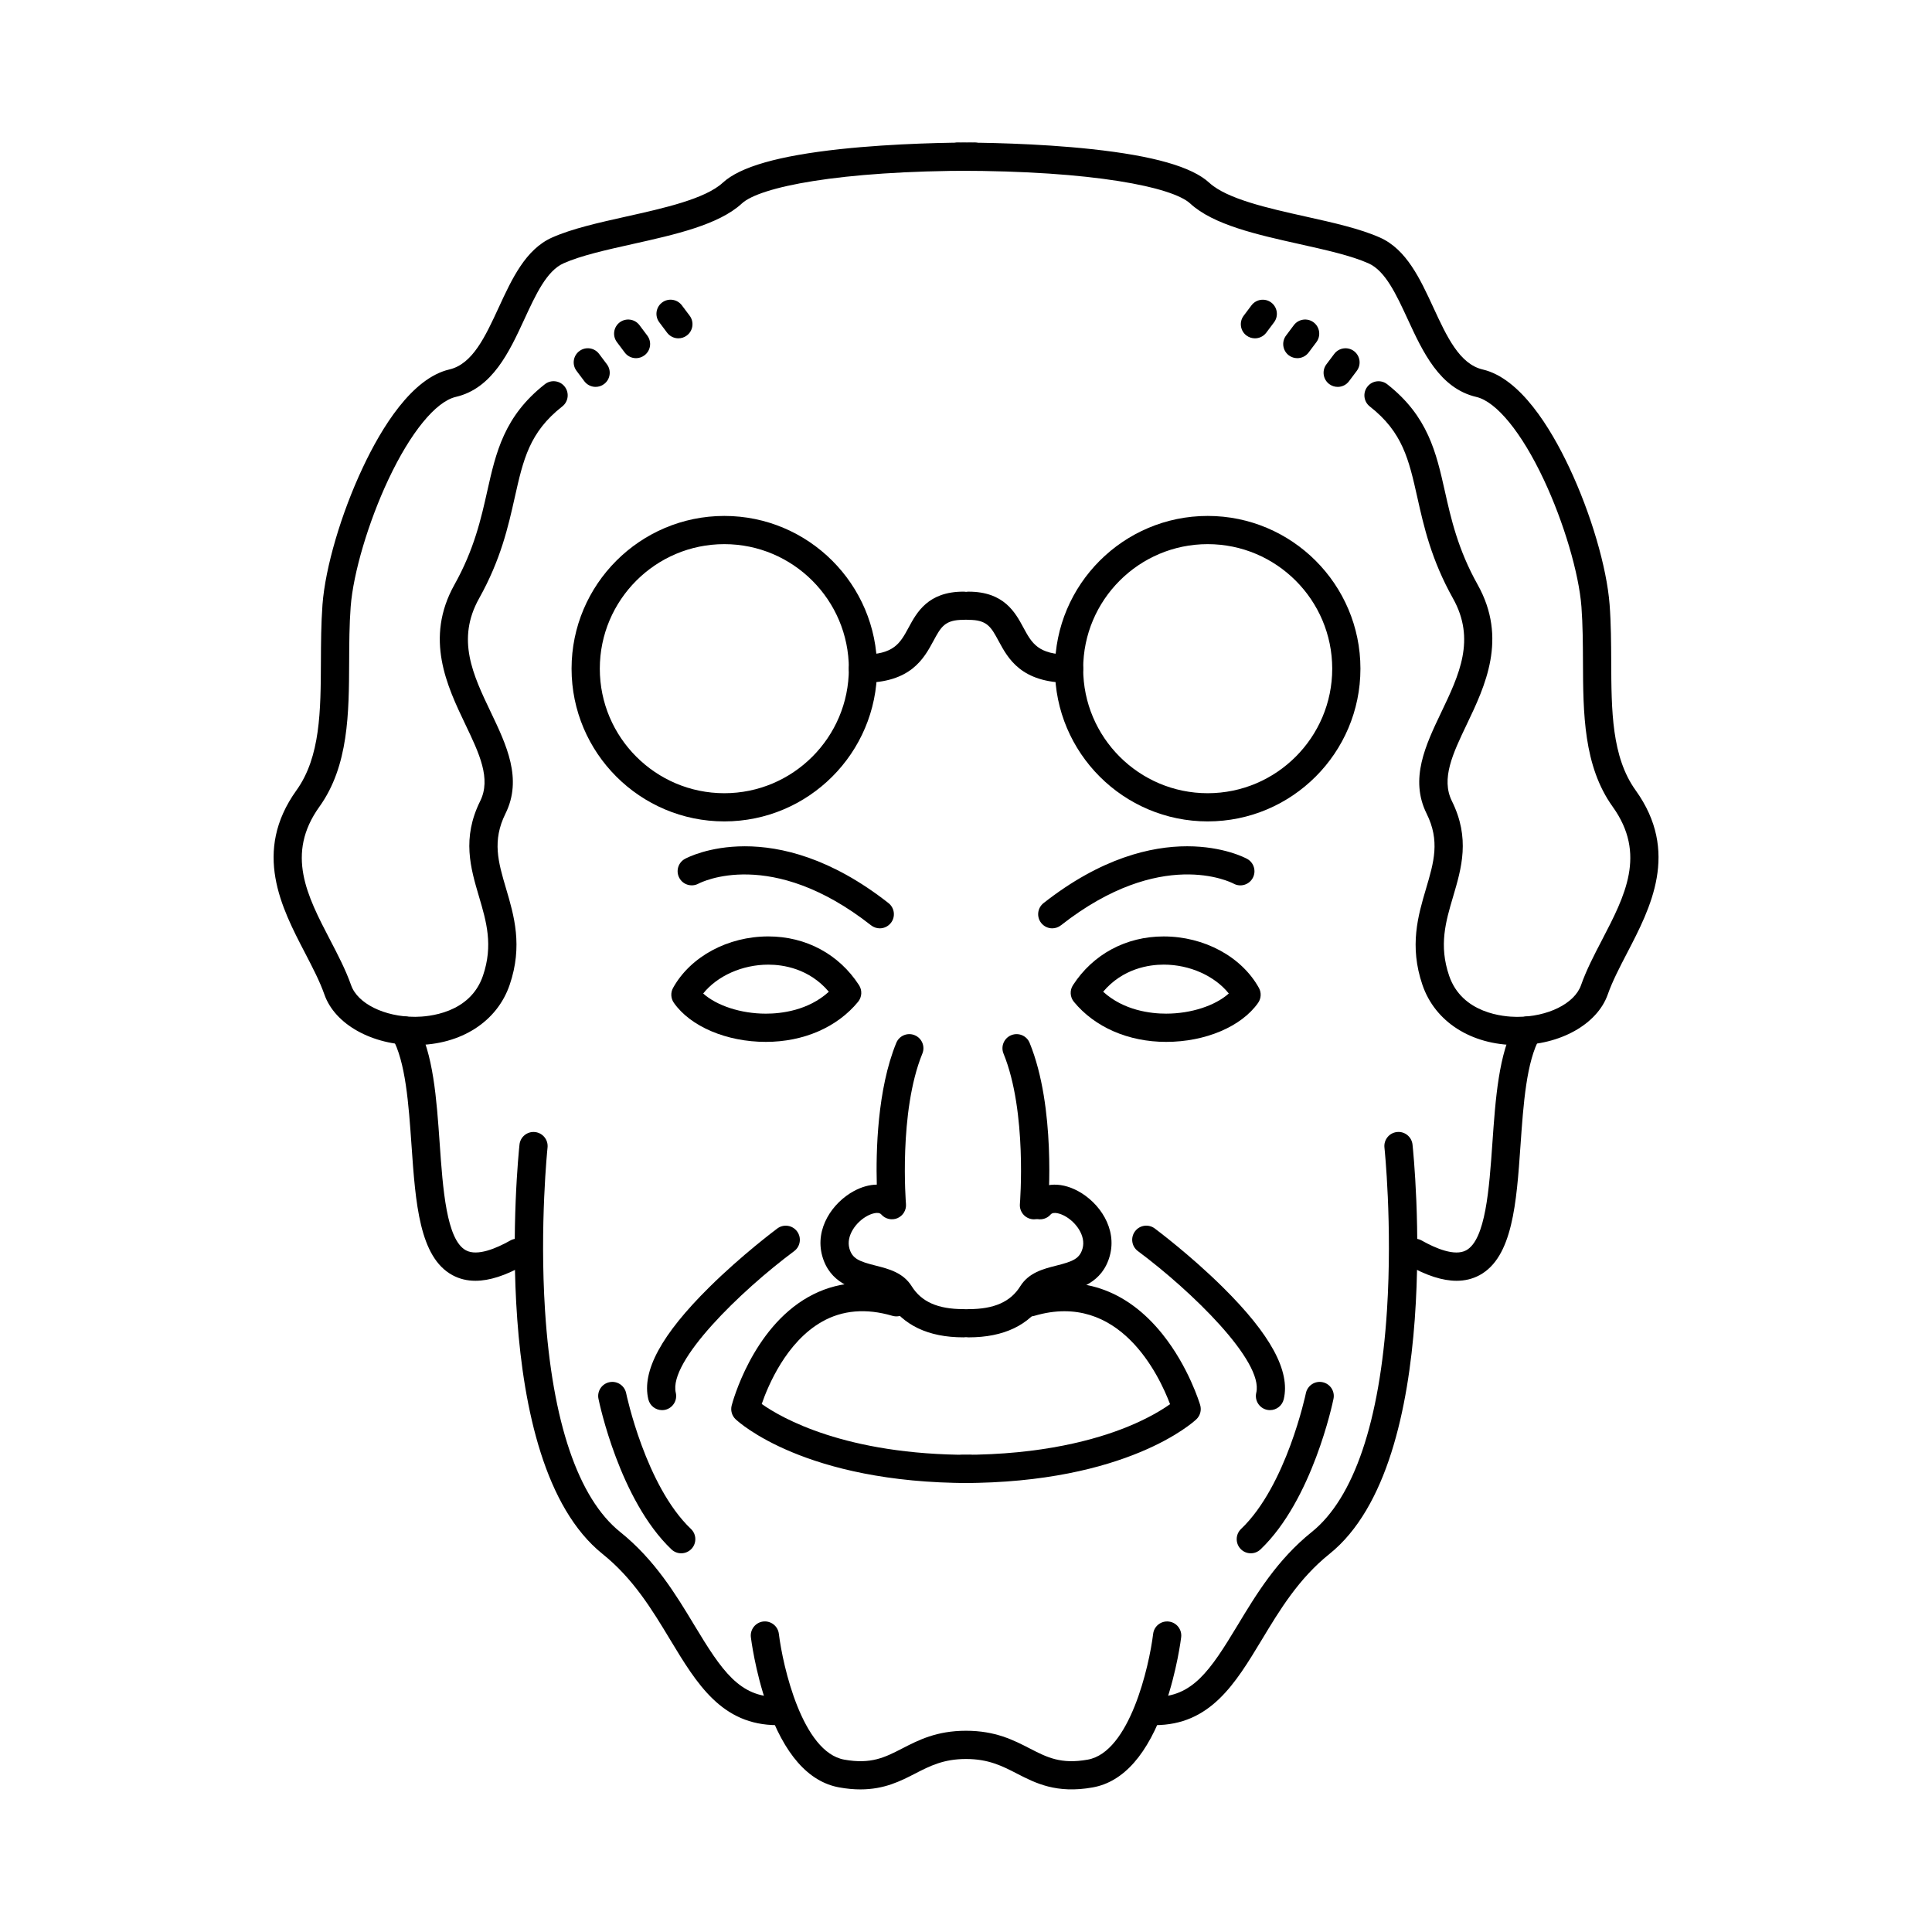 <?xml version="1.0" encoding="UTF-8"?>
<!-- Uploaded to: SVG Repo, www.svgrepo.com, Generator: SVG Repo Mixer Tools -->
<svg fill="#000000" width="800px" height="800px" version="1.1" viewBox="144 144 512 512" xmlns="http://www.w3.org/2000/svg">
 <g>
  <path d="m349.98 601.18c-14.707 0-21.32-10.969-28.328-22.562-4.82-7.996-9.809-16.25-17.969-22.801-30.57-24.527-22.371-105.08-22.012-108.49 0.215-2.055 2.066-3.543 4.109-3.324 2.055 0.223 3.543 2.059 3.324 4.109-0.02 0.203-2.125 20.457-0.664 43.23 1.895 29.438 8.781 49.715 19.914 58.648 9.199 7.379 14.777 16.613 19.691 24.766 7.305 12.102 11.926 18.953 21.926 18.953 2.07 0 3.738 1.672 3.738 3.742 0.008 2.051-1.66 3.731-3.731 3.731z"/>
  <path d="m450.02 601.18c-2.066 0-3.738-1.676-3.738-3.734 0-2.07 1.672-3.742 3.738-3.742 10 0 14.621-6.848 21.93-18.953 4.918-8.152 10.492-17.387 19.688-24.766 11.148-8.953 18.039-29.27 19.926-58.746 1.457-22.777-0.645-42.926-0.672-43.133-0.215-2.047 1.266-3.891 3.324-4.109 2.051-0.227 3.894 1.27 4.117 3.324 0.363 3.414 8.559 83.961-22.012 108.49-8.168 6.555-13.148 14.805-17.969 22.801-7.008 11.602-13.625 22.566-28.332 22.566z"/>
  <path d="m372.02 618.21c-1.703 0-3.559-0.16-5.582-0.523-8.195-1.461-14.648-8.805-19.188-21.824-3.152-9.059-4.215-17.617-4.262-17.977-0.246-2.047 1.215-3.91 3.258-4.168 2.059-0.242 3.914 1.219 4.16 3.266 1.055 8.598 6.215 31.355 17.34 33.34 7.125 1.27 10.754-0.598 15.355-2.961 4.273-2.203 9.109-4.695 16.902-4.695 7.789 0 12.625 2.492 16.898 4.695 4.598 2.363 8.23 4.231 15.355 2.961 11.125-1.988 16.289-24.746 17.34-33.34 0.25-2.047 2.109-3.508 4.168-3.254 2.047 0.246 3.508 2.109 3.258 4.156-0.039 0.359-1.109 8.922-4.262 17.977-4.539 13.02-10.996 20.363-19.188 21.824-9.613 1.719-15.18-1.148-20.086-3.672-3.859-1.988-7.508-3.863-13.48-3.863-5.981 0-9.621 1.875-13.484 3.863-3.875 1.992-8.156 4.195-14.504 4.195z"/>
  <path d="m270 483.42c-2.227 0-4.242-0.492-6.074-1.48-8.801-4.746-9.805-19.16-10.871-34.414-0.762-10.922-1.547-22.203-5.168-28.594-1.02-1.797-0.387-4.082 1.41-5.094 1.793-1.023 4.082-0.387 5.098 1.402 4.453 7.863 5.305 20.016 6.125 31.758 0.836 11.984 1.785 25.566 6.957 28.352 3.012 1.629 8.066-0.52 11.77-2.606 1.797-1.012 4.082-0.367 5.094 1.426 1.012 1.797 0.371 4.082-1.426 5.094-4.934 2.777-9.207 4.156-12.914 4.156z"/>
  <path d="m346.96 420.11c-10.406 0-19.977-4.07-24.379-10.352-0.82-1.168-0.902-2.711-0.207-3.961 4.606-8.293 14.508-13.637 25.238-13.637 9.965 0 18.727 4.711 24.039 12.918 0.883 1.367 0.781 3.148-0.246 4.406-5.551 6.758-14.457 10.625-24.445 10.625zm-16.609-12.82c3.594 3.223 9.996 5.34 16.609 5.34 4.047 0 11.195-0.805 16.691-5.809-5.246-6.18-12.145-7.18-16.039-7.18-6.926 0-13.535 2.996-17.262 7.648z"/>
  <path d="m335.95 361.68c-22.324 0-40.48-18.156-40.48-40.473 0-22.316 18.156-40.48 40.48-40.48s40.48 18.156 40.48 40.48c-0.004 22.324-18.164 40.473-40.48 40.473zm0-73.477c-18.195 0-32.996 14.801-32.996 33.004s14.801 33.004 32.996 33.004c18.195 0 33.004-14.801 33.004-33.004-0.004-18.199-14.809-33.004-33.004-33.004z"/>
  <path d="m377.15 390.02c-0.812 0-1.621-0.273-2.309-0.801-26.473-20.801-44.996-11.441-45.77-11.027-1.812 0.957-4.082 0.281-5.047-1.543-0.973-1.797-0.312-4.051 1.492-5.039 0.941-0.516 23.391-12.281 53.949 11.723 1.621 1.285 1.902 3.633 0.629 5.25-0.746 0.941-1.84 1.438-2.945 1.438z"/>
  <path d="m400.95 537.02c-43.676 0-61.27-16.207-62-16.898-0.988-0.941-1.391-2.332-1.047-3.656 0.215-0.828 5.422-20.312 20.258-28.719 7.254-4.106 15.48-4.856 24.445-2.211 1.98 0.578 3.113 2.66 2.527 4.641-0.586 1.984-2.66 3.109-4.641 2.527-6.945-2.039-13.223-1.52-18.648 1.559-9.441 5.344-14.281 16.891-15.98 21.805 5.188 3.672 22.133 13.48 55.094 13.48 2.066 0 3.742 1.668 3.742 3.734-0.004 2.066-1.684 3.738-3.75 3.738z"/>
  <path d="m319.45 517.7c-1.691 0-3.223-1.152-3.637-2.871-1.777-7.473 3.492-17.176 16.105-29.656 8.711-8.625 17.703-15.324 18.082-15.613 1.656-1.234 4-0.891 5.231 0.77 1.234 1.656 0.887 3.996-0.77 5.231-14.223 10.574-33.355 29.203-31.371 37.527 0.48 2.004-0.762 4.031-2.769 4.516-0.297 0.07-0.586 0.098-0.871 0.098z"/>
  <path d="m324.52 555.64c-0.926 0-1.855-0.348-2.574-1.031-13.734-13.078-19.125-38.82-19.344-39.91-0.418-2.019 0.891-3.996 2.918-4.406 2.019-0.418 3.996 0.891 4.414 2.91 0.066 0.336 5.172 24.559 17.176 35.984 1.496 1.426 1.551 3.797 0.125 5.293-0.742 0.773-1.73 1.16-2.715 1.16z"/>
  <path d="m253.97 420.96c-11.371 0-21.223-5.496-23.996-13.395-1.223-3.496-3.129-7.148-5.137-11.023-6.223-11.949-13.961-26.82-2.266-43.113 6.363-8.867 6.418-21.113 6.473-34.086 0.02-4.945 0.047-10.066 0.418-15.109 0.75-9.879 4.941-24.145 10.691-36.344 4.977-10.578 12.996-23.664 22.938-25.98 6.156-1.438 9.516-8.711 13.074-16.418 3.496-7.582 7.117-15.422 14.16-18.551 5.289-2.352 12.277-3.91 19.668-5.562 9.789-2.18 20.887-4.656 25.543-8.953 4.578-4.223 14.754-7.133 31.113-8.906 14.586-1.57 29.75-1.75 35.594-1.75 2.066 0 3.738 1.672 3.738 3.738 0 2.059-1.672 3.738-3.738 3.738-36.09 0-56.961 4.348-61.633 8.672-6.137 5.668-17.754 8.258-28.984 10.762-7.027 1.57-13.652 3.043-18.262 5.094-4.473 1.988-7.356 8.23-10.406 14.84-3.965 8.578-8.449 18.309-18.16 20.57-5.32 1.238-12 9.414-17.867 21.879-5.305 11.273-9.324 24.828-9.996 33.727-0.359 4.781-0.383 9.762-0.402 14.574-0.055 13.57-0.121 27.602-7.879 38.414-9.012 12.551-3.266 23.605 2.828 35.309 2.047 3.918 4.156 7.988 5.562 11.984 1.703 4.883 8.82 8.398 16.938 8.398h0.117c3.328-0.016 14.465-0.84 17.895-10.898 2.754-8.082 0.906-14.332-1.047-20.953-2.246-7.606-4.574-15.473 0.316-25.336 2.938-5.934-0.25-12.598-3.941-20.324-4.84-10.137-10.871-22.754-2.871-37.043 5.219-9.324 7.059-17.527 8.68-24.766 2.293-10.211 4.453-19.848 15.273-28.332 1.621-1.273 3.977-0.992 5.25 0.641 1.273 1.621 0.988 3.977-0.633 5.246-8.727 6.832-10.344 14.07-12.594 24.082-1.734 7.738-3.699 16.504-9.449 26.781-6.109 10.902-1.637 20.262 3.094 30.168 4.152 8.695 8.441 17.672 3.894 26.863-3.586 7.238-1.934 12.832 0.152 19.898 2.102 7.102 4.484 15.16 0.953 25.492-3.344 9.789-12.902 15.906-24.938 15.961-0.07 0.012-0.121 0.012-0.164 0.012z"/>
  <path d="m372.69 324.95c-2.059 0-3.738-1.676-3.738-3.738 0-2.066 1.676-3.738 3.738-3.738 8.227 0 9.855-3.019 12.102-7.168 2.172-4.019 5.144-9.516 14.523-9.516 2.066 0 3.738 1.668 3.738 3.727 0 2.066-1.672 3.742-3.738 3.742-4.926 0-5.934 1.863-7.945 5.586-2.531 4.688-6 11.105-18.68 11.105z"/>
  <path d="m399.31 498.41c-9.32 0-16.059-3.223-20.031-9.578-0.68-1.09-2.812-1.617-5.062-2.191-4.117-1.039-10.336-2.606-12.328-9.844-1.984-7.231 2.746-14.105 8.441-17.176 2.055-1.102 4.109-1.656 6.031-1.684-0.238-8.641 0.105-25.211 5.16-37.559 0.781-1.914 2.969-2.828 4.875-2.039 1.91 0.777 2.828 2.969 2.039 4.875-6.312 15.438-4.363 39.613-4.344 39.859 0.137 1.605-0.777 3.117-2.262 3.758-1.484 0.625-3.211 0.23-4.273-0.98-0.766-0.875-2.68-0.18-3.688 0.359-3.059 1.641-5.676 5.316-4.777 8.609 0.754 2.754 2.598 3.477 6.941 4.57 3.426 0.867 7.305 1.84 9.578 5.481 2.586 4.133 6.934 6.059 13.688 6.059 2.066 0 3.738 1.668 3.738 3.738 0.008 2.066-1.664 3.742-3.727 3.742z"/>
  <path d="m530 483.42c-3.707 0-7.981-1.375-12.906-4.152-1.797-1.012-2.438-3.289-1.426-5.094 1.012-1.793 3.285-2.438 5.094-1.426 3.703 2.086 8.75 4.231 11.77 2.606 5.172-2.785 6.121-16.367 6.961-28.352 0.82-11.742 1.668-23.895 6.121-31.758 1.02-1.789 3.301-2.422 5.098-1.402 1.793 1.012 2.422 3.289 1.406 5.094-3.621 6.394-4.406 17.672-5.168 28.59-1.066 15.254-2.07 29.672-10.871 34.418-1.836 0.984-3.859 1.477-6.078 1.477z"/>
  <path d="m453.04 420.11c-9.988 0-18.898-3.875-24.449-10.621-1.031-1.258-1.133-3.043-0.246-4.406 5.316-8.211 14.074-12.918 24.039-12.918 10.727 0 20.637 5.352 25.238 13.637 0.695 1.25 0.613 2.789-0.207 3.961-4.402 6.281-13.969 10.348-24.375 10.348zm-16.695-13.293c5.5 5.004 12.648 5.809 16.695 5.809 6.609 0 13.012-2.117 16.605-5.34-3.727-4.648-10.336-7.652-17.258-7.652-3.898 0.008-10.797 1.004-16.043 7.184z"/>
  <path d="m464.05 361.68c-22.316 0-40.48-18.156-40.48-40.473 0-22.316 18.156-40.48 40.48-40.48 22.324 0 40.48 18.156 40.48 40.48-0.004 22.324-18.16 40.473-40.48 40.473zm0-73.477c-18.195 0-32.996 14.801-32.996 33.004s14.801 33.004 32.996 33.004c18.195 0 33.004-14.801 33.004-33.004-0.004-18.199-14.809-33.004-33.004-33.004z"/>
  <path d="m422.86 390.02c-1.109 0-2.207-0.5-2.941-1.438-1.273-1.617-0.992-3.965 0.629-5.25 30.562-24.012 53.008-12.238 53.949-11.723 1.812 0.988 2.481 3.254 1.492 5.074-0.98 1.805-3.246 2.481-5.055 1.5-0.82-0.434-19.32-9.742-45.77 11.031-0.684 0.535-1.5 0.805-2.305 0.805z"/>
  <path d="m399.05 537.02c-2.066 0-3.738-1.672-3.738-3.742 0-2.066 1.672-3.734 3.738-3.734 21.137 0 35.484-4.051 43.805-7.449 5.559-2.273 9.23-4.555 11.223-5.977-2.863-7.57-13.414-30.051-35.941-23.414-1.984 0.586-4.059-0.543-4.644-2.527-0.586-1.98 0.551-4.059 2.527-4.641 13.984-4.117 26.453 0.047 36.059 12.047 6.934 8.664 9.859 18.363 9.98 18.77 0.402 1.355 0.004 2.812-1.012 3.777-0.723 0.684-18.312 16.891-61.996 16.891z"/>
  <path d="m480.56 517.7c-0.281 0-0.578-0.031-0.867-0.102-2.012-0.484-3.25-2.504-2.769-4.516 1.984-8.324-17.148-26.957-31.371-37.527-1.656-1.234-2.004-3.57-0.77-5.231 1.23-1.664 3.57-2.004 5.234-0.77 0.379 0.289 9.371 6.988 18.082 15.613 12.613 12.484 17.883 22.18 16.105 29.656-0.418 1.723-1.953 2.875-3.644 2.875z"/>
  <path d="m475.48 555.64c-0.988 0-1.977-0.387-2.707-1.16-1.426-1.496-1.367-3.867 0.125-5.293 12.023-11.441 17.125-35.75 17.176-35.984 0.418-2.019 2.398-3.328 4.406-2.91 2.023 0.414 3.328 2.387 2.91 4.406-0.215 1.09-5.606 26.832-19.34 39.91-0.719 0.684-1.645 1.031-2.57 1.031z"/>
  <path d="m546.04 420.96h-0.141c-12.047-0.055-21.602-6.172-24.941-15.961-3.527-10.332-1.148-18.383 0.953-25.484 2.09-7.074 3.742-12.672 0.152-19.906-4.551-9.188-0.258-18.168 3.894-26.863 4.731-9.906 9.203-19.266 3.094-30.168-5.75-10.277-7.719-19.043-9.449-26.781-2.246-10.012-3.867-17.25-12.59-24.082-1.629-1.27-1.91-3.621-0.633-5.246 1.273-1.633 3.621-1.914 5.25-0.641 10.82 8.484 12.98 18.121 15.27 28.328 1.621 7.246 3.465 15.441 8.684 24.77 8 14.289 1.969 26.906-2.875 37.043-3.688 7.723-6.875 14.387-3.941 20.324 4.891 9.863 2.562 17.734 0.316 25.336-1.961 6.621-3.805 12.875-1.047 20.953 3.438 10.055 14.562 10.883 17.895 10.898h0.117c8.117 0 15.234-3.516 16.941-8.398 1.402-3.996 3.512-8.059 5.559-11.984 6.09-11.703 11.84-22.746 2.828-35.309-7.758-10.812-7.82-24.84-7.875-38.414-0.02-4.812-0.047-9.789-0.402-14.574-0.676-8.906-4.691-22.453-9.996-33.727-5.863-12.465-12.543-20.641-17.863-21.879-9.719-2.262-14.207-11.988-18.168-20.57-3.055-6.609-5.941-12.855-10.414-14.84-4.606-2.051-11.234-3.519-18.258-5.094-11.234-2.504-22.852-5.094-28.988-10.762-4.672-4.316-25.543-8.672-61.633-8.672-2.066 0-3.738-1.676-3.738-3.738 0-2.066 1.672-3.738 3.738-3.738 5.844 0 21.008 0.172 35.586 1.75 16.363 1.773 26.539 4.684 31.113 8.906 4.66 4.301 15.754 6.777 25.547 8.953 7.394 1.648 14.379 3.211 19.668 5.562 7.043 3.129 10.664 10.969 14.168 18.551 3.559 7.703 6.922 14.98 13.078 16.418 9.934 2.316 17.953 15.406 22.934 25.98 5.75 12.195 9.941 26.465 10.691 36.344 0.379 5.043 0.402 10.16 0.422 15.109 0.055 12.969 0.109 25.219 6.473 34.086 11.699 16.289 3.953 31.164-2.262 43.113-2.012 3.875-3.91 7.519-5.137 11.023-2.797 7.887-12.648 13.383-24.02 13.383z"/>
  <path d="m427.31 324.95c-12.684 0-16.152-6.418-18.68-11.098-2.012-3.723-3.023-5.586-7.945-5.586-2.059 0-3.738-1.676-3.738-3.742 0-2.059 1.676-3.727 3.738-3.727 9.379 0 12.359 5.496 14.523 9.516 2.246 4.152 3.875 7.168 12.102 7.168 2.066 0 3.738 1.672 3.738 3.738 0 2.055-1.672 3.731-3.738 3.731z"/>
  <path d="m400.69 498.41c-2.059 0-3.738-1.676-3.738-3.738 0-2.07 1.676-3.738 3.738-3.738 6.754 0 11.109-1.93 13.688-6.059 2.273-3.641 6.156-4.613 9.578-5.481 4.344-1.094 6.188-1.812 6.941-4.57 0.902-3.293-1.723-6.969-4.781-8.609-1.008-0.539-2.926-1.234-3.688-0.359-1.359 1.559-3.719 1.707-5.273 0.348-1.551-1.367-1.711-3.719-0.352-5.273 3.023-3.449 7.945-3.945 12.855-1.305 5.703 3.066 10.434 9.949 8.449 17.176-1.988 7.246-8.207 8.805-12.328 9.844-2.25 0.57-4.387 1.102-5.062 2.191-3.965 6.352-10.707 9.574-20.027 9.574z"/>
  <path d="m301.85 246.53c-1.133 0-2.258-0.52-2.992-1.496l-2.07-2.762c-1.246-1.652-0.906-3.996 0.746-5.231 1.652-1.246 3.996-0.906 5.234 0.746l2.07 2.754c1.238 1.652 0.906 3.988-0.746 5.234-0.668 0.508-1.461 0.754-2.242 0.754z"/>
  <path d="m312.55 238.92c-1.137 0-2.262-0.52-2.992-1.5l-2.07-2.762c-1.238-1.648-0.906-3.988 0.746-5.234 1.652-1.234 3.988-0.906 5.234 0.746l2.07 2.762c1.246 1.652 0.906 4-0.746 5.231-0.672 0.508-1.465 0.758-2.242 0.758z"/>
  <path d="m323.78 233.66c-1.133 0-2.258-0.52-2.992-1.492l-2.07-2.762c-1.246-1.652-0.906-4 0.746-5.238 1.652-1.238 3.988-0.902 5.234 0.746l2.07 2.754c1.238 1.652 0.906 4.004-0.746 5.238-0.676 0.516-1.461 0.754-2.242 0.754z"/>
  <path d="m498.5 246.53c-0.781 0-1.566-0.246-2.238-0.746-1.656-1.246-1.988-3.582-0.75-5.234l2.07-2.754c1.238-1.652 3.582-1.996 5.234-0.754 1.652 1.246 1.984 3.586 0.746 5.238l-2.07 2.762c-0.734 0.977-1.855 1.488-2.992 1.488z"/>
  <path d="m487.8 238.92c-0.781 0-1.57-0.246-2.242-0.742-1.652-1.246-1.984-3.594-0.746-5.246l2.07-2.762c1.238-1.648 3.582-1.984 5.234-0.746 1.652 1.246 1.984 3.586 0.75 5.234l-2.07 2.762c-0.738 0.984-1.859 1.5-2.996 1.5z"/>
  <path d="m476.57 233.66c-0.781 0-1.566-0.242-2.242-0.746-1.652-1.234-1.988-3.586-0.746-5.238l2.07-2.754c1.246-1.648 3.586-1.988 5.238-0.746 1.652 1.246 1.984 3.586 0.746 5.238l-2.07 2.762c-0.742 0.973-1.859 1.484-2.996 1.484z"/>
  <path d="m418.01 467.13c-0.105 0-0.211-0.004-0.316-0.012-2.059-0.18-3.582-1.988-3.41-4.047 0.02-0.246 1.961-24.453-4.344-39.859-0.781-1.91 0.137-4.098 2.047-4.875 1.918-0.781 4.098 0.125 4.875 2.039 6.992 17.09 4.969 42.262 4.875 43.324-0.168 1.953-1.801 3.43-3.727 3.43z"/>
 </g>
</svg>
